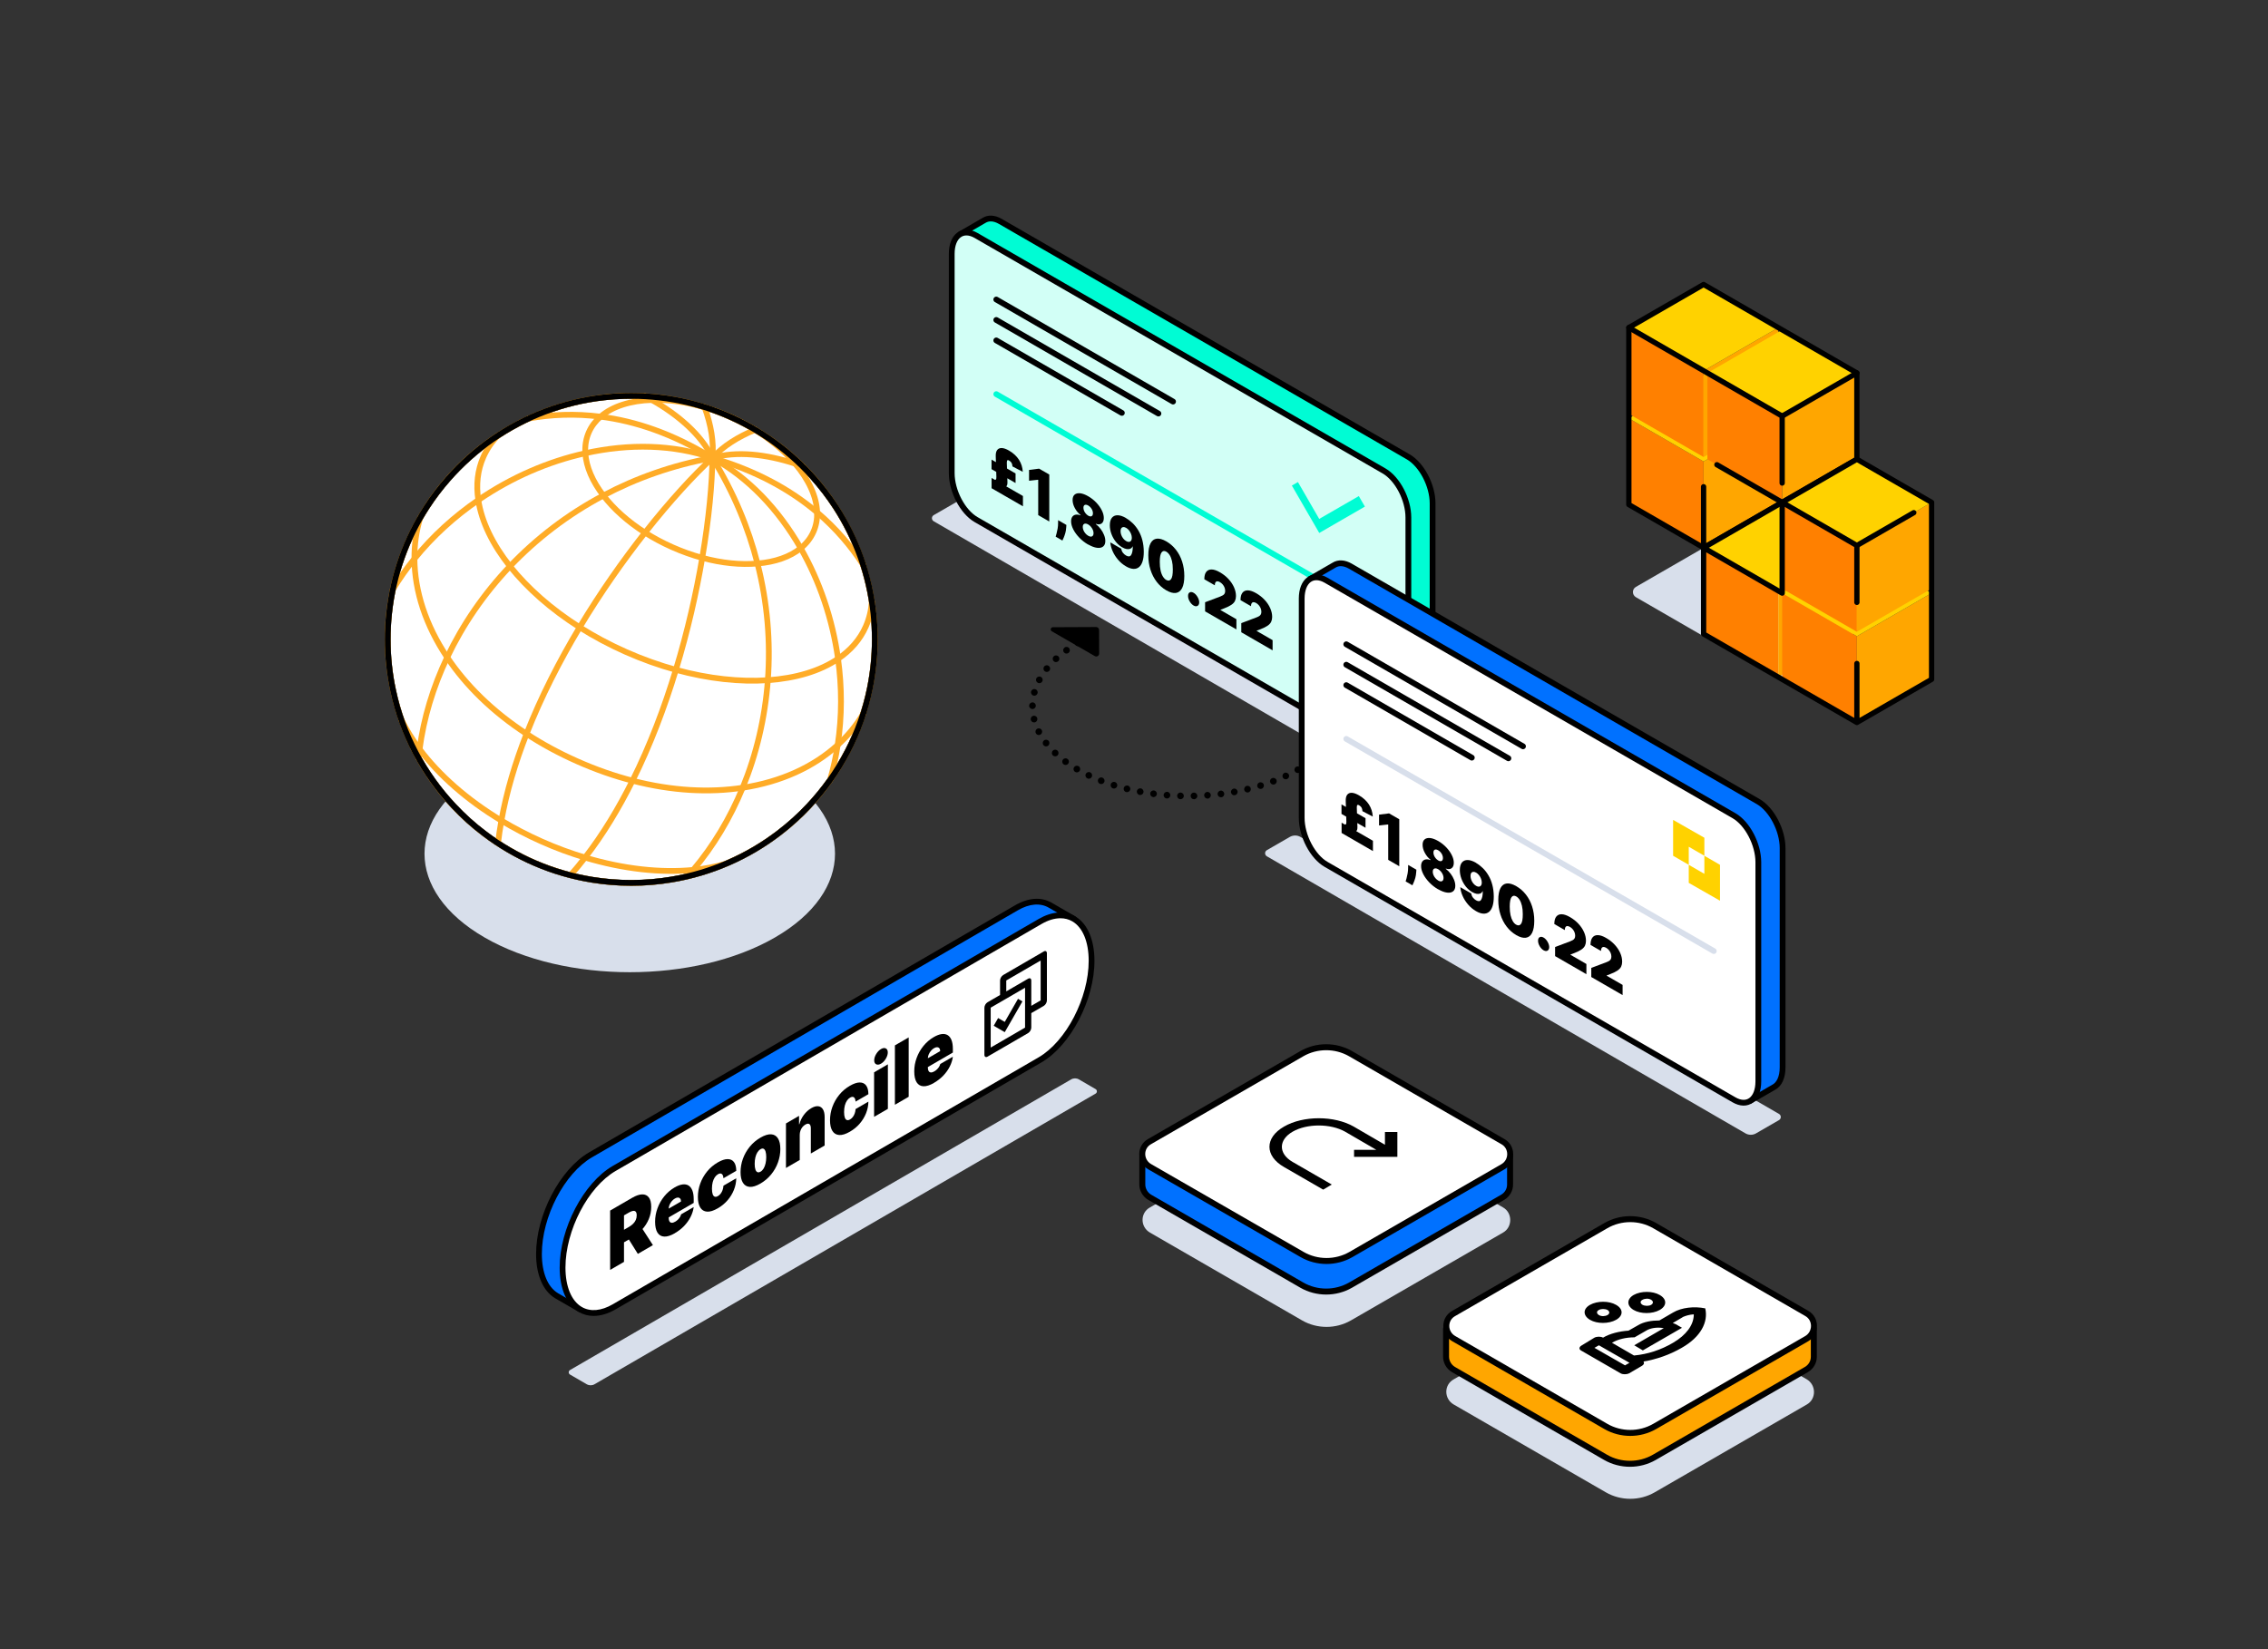 <svg width="550" height="400" viewBox="0 0 550 400" fill="none" xmlns="http://www.w3.org/2000/svg">
<rect x="0" y="0" width="550" height="400" fill="#333333" stroke="none"/>
<g clip-path="url(#clip0_1228_57272)">
<path d="M143.224 280.088L246.47 220.21C249.637 218.369 252.531 218.271 254.74 219.599L260.417 222.88L254.866 225.409C254.929 226.034 254.957 226.695 254.957 227.376C254.957 236.643 249.35 247.406 242.436 251.417L143.335 308.893L140.686 317.583L134.953 314.267C132.345 312.701 130.695 309.153 130.695 304.137C130.695 294.87 136.302 284.107 143.217 280.095L143.224 280.088Z" fill="#0071FF"/>
<path d="M140.686 318.286C140.568 318.286 140.442 318.258 140.337 318.195L134.604 314.879C134.604 314.879 134.548 314.843 134.527 314.829C131.647 313.059 130.004 309.167 130.004 304.144C130.004 294.666 135.779 283.608 142.875 279.491L246.121 219.599C249.365 217.716 252.518 217.484 255.028 218.946C255.049 218.953 255.07 218.967 255.091 218.981L260.767 222.269C260.998 222.402 261.131 222.648 261.117 222.915C261.103 223.175 260.949 223.414 260.705 223.519L255.601 225.845C255.636 226.358 255.657 226.87 255.657 227.376C255.657 236.854 249.882 247.912 242.786 252.029L143.923 309.364L141.358 317.787C141.295 317.991 141.141 318.16 140.945 318.237C140.861 318.272 140.777 318.286 140.686 318.286ZM135.373 313.698L140.274 316.537L142.665 308.689C142.714 308.521 142.833 308.373 142.987 308.289L242.08 250.806C248.792 246.914 254.252 236.397 254.252 227.369C254.252 226.737 254.224 226.112 254.161 225.465C254.133 225.17 254.294 224.882 254.566 224.756L258.88 222.789L254.454 220.224C254.454 220.224 254.399 220.196 254.371 220.182C252.308 218.946 249.624 219.163 246.813 220.8L143.574 280.7C136.862 284.592 131.402 295.109 131.402 304.137C131.402 308.703 132.828 312.174 135.317 313.663C135.338 313.677 135.352 313.691 135.373 313.698Z" fill="black"/>
<path d="M148.951 316.959L252.19 257.081C259.104 253.07 264.711 242.307 264.711 233.04C264.711 223.773 259.104 219.516 252.19 223.527L148.951 283.406C142.037 287.417 136.43 298.18 136.43 307.447C136.43 316.713 142.037 320.971 148.951 316.959Z" fill="white"/>
<path d="M143.965 319.172C142.686 319.172 141.483 318.863 140.4 318.231C137.429 316.503 135.723 312.575 135.723 307.447C135.723 297.969 141.497 286.911 148.593 282.794L251.84 222.916C255.077 221.04 258.237 220.802 260.732 222.256C263.704 223.984 265.41 227.911 265.41 233.04C265.41 242.517 259.635 253.575 252.539 257.692L149.3 317.57C147.461 318.638 145.65 319.172 143.972 319.172H143.965ZM257.167 222.719C255.727 222.719 254.154 223.19 252.539 224.132L149.3 284.01C142.588 287.902 137.128 298.419 137.128 307.447C137.128 312.063 138.575 315.547 141.106 317.015C143.154 318.203 145.818 317.971 148.6 316.348L251.84 256.47C258.551 252.578 264.011 242.061 264.011 233.033C264.011 228.417 262.564 224.932 260.033 223.464C259.173 222.965 258.209 222.719 257.167 222.719Z" fill="black"/>
<path d="M142.286 335.747L138.231 333.394C137.811 333.148 137.811 332.544 138.231 332.298L259.759 261.804C260.339 261.467 261.059 261.467 261.639 261.804L265.687 264.157C266.107 264.403 266.107 265.008 265.687 265.253L144.173 335.747C143.593 336.084 142.873 336.084 142.293 335.747H142.286Z" fill="#D8DFEB"/>
<path d="M147.96 308.023V293.621L153.315 290.516C154.238 289.982 155.042 289.708 155.734 289.694C156.426 289.68 156.965 289.933 157.349 290.438C157.734 290.944 157.923 291.71 157.923 292.736C157.923 293.762 157.727 294.752 157.335 295.687C156.944 296.621 156.392 297.478 155.678 298.251C154.972 299.024 154.14 299.684 153.197 300.232L149.995 302.087V299.052L152.511 297.59C152.91 297.359 153.245 297.106 153.525 296.832C153.805 296.551 154.021 296.242 154.175 295.904C154.329 295.56 154.406 295.188 154.406 294.78C154.406 294.373 154.329 294.078 154.175 293.902C154.021 293.726 153.805 293.663 153.525 293.698C153.245 293.733 152.91 293.874 152.511 294.099L151.323 294.787V306.063L147.953 308.016L147.96 308.023ZM155.231 297.19L158.335 302.002L154.679 304.124L151.651 299.27L155.238 297.19H155.231Z" fill="black"/>
<path d="M163.668 299.107C162.675 299.684 161.823 299.958 161.102 299.929C160.382 299.901 159.837 299.585 159.446 298.981C159.061 298.37 158.865 297.485 158.865 296.325C158.865 295.166 159.061 294.126 159.446 293.066C159.83 292.005 160.382 291.035 161.088 290.164C161.795 289.293 162.627 288.576 163.591 288.014C164.29 287.607 164.934 287.361 165.5 287.284C166.066 287.206 166.556 287.291 166.961 287.536C167.367 287.782 167.674 288.183 167.898 288.738C168.115 289.293 168.226 290.002 168.226 290.86V291.759L159.914 296.585V294.45L165.15 291.415C165.15 291.105 165.08 290.874 164.948 290.712C164.815 290.55 164.64 290.466 164.423 290.459C164.2 290.459 163.955 290.529 163.675 290.691C163.403 290.845 163.158 291.056 162.927 291.323C162.703 291.59 162.522 291.878 162.382 292.187C162.249 292.504 162.172 292.82 162.165 293.136V295.44C162.165 295.784 162.228 296.058 162.354 296.255C162.48 296.452 162.661 296.564 162.892 296.578C163.123 296.599 163.41 296.508 163.738 296.318C163.969 296.185 164.179 296.023 164.374 295.841C164.57 295.658 164.731 295.447 164.871 295.229C165.011 295.005 165.108 294.773 165.171 294.534L168.226 292.763C168.122 293.571 167.87 294.372 167.478 295.145C167.087 295.925 166.57 296.649 165.926 297.33C165.283 298.004 164.528 298.595 163.668 299.093V299.107Z" fill="black"/>
<path d="M174.064 293.073C173.057 293.656 172.191 293.93 171.47 293.881C170.75 293.832 170.198 293.501 169.814 292.883C169.429 292.272 169.24 291.408 169.24 290.305C169.24 289.202 169.429 288.113 169.814 287.059C170.198 285.998 170.75 285.029 171.47 284.144C172.191 283.258 173.05 282.528 174.064 281.938C174.98 281.411 175.77 281.144 176.434 281.137C177.105 281.137 177.623 281.368 177.986 281.853C178.357 282.338 178.539 283.048 178.546 283.982L175.441 285.78C175.399 285.239 175.26 284.888 175.022 284.727C174.784 284.565 174.484 284.593 174.106 284.811C173.812 284.98 173.561 285.225 173.344 285.549C173.127 285.872 172.96 286.258 172.834 286.722C172.715 287.186 172.652 287.712 172.652 288.303C172.652 288.893 172.715 289.349 172.834 289.673C172.953 289.996 173.127 290.185 173.344 290.256C173.561 290.326 173.819 290.27 174.106 290.101C174.351 289.961 174.575 289.764 174.763 289.518C174.952 289.272 175.106 288.991 175.225 288.661C175.344 288.331 175.413 287.972 175.441 287.586L178.546 285.787C178.532 286.743 178.343 287.684 177.979 288.598C177.616 289.511 177.105 290.354 176.434 291.127C175.77 291.9 174.98 292.546 174.057 293.08L174.064 293.073Z" fill="black"/>
<path d="M184.412 287.066C183.405 287.649 182.538 287.923 181.818 287.874C181.098 287.825 180.546 287.494 180.161 286.876C179.777 286.258 179.588 285.401 179.588 284.298C179.588 283.195 179.777 282.106 180.161 281.052C180.546 279.991 181.098 279.022 181.818 278.136C182.538 277.251 183.398 276.521 184.412 275.93C185.426 275.347 186.285 275.073 187.006 275.123C187.726 275.172 188.278 275.502 188.662 276.12C189.047 276.731 189.236 277.596 189.236 278.699C189.236 279.802 189.04 280.89 188.662 281.944C188.285 282.998 187.726 283.975 187.006 284.86C186.285 285.745 185.419 286.476 184.412 287.066ZM184.44 284.185C184.719 284.024 184.964 283.771 185.174 283.427C185.377 283.089 185.537 282.682 185.649 282.204C185.761 281.734 185.817 281.214 185.817 280.652C185.817 280.09 185.761 279.633 185.649 279.289C185.537 278.944 185.377 278.727 185.174 278.628C184.971 278.53 184.726 278.558 184.44 278.727C184.139 278.902 183.887 279.162 183.671 279.499C183.454 279.844 183.293 280.251 183.181 280.722C183.07 281.193 183.014 281.712 183.014 282.282C183.014 282.851 183.07 283.293 183.181 283.637C183.293 283.982 183.461 284.199 183.671 284.298C183.887 284.396 184.139 284.354 184.44 284.178V284.185Z" fill="black"/>
<path d="M193.941 275.27V281.347L190.6 283.286V272.488L193.774 270.647V272.699L193.871 272.642C194.074 271.842 194.431 271.097 194.941 270.408C195.452 269.727 196.046 269.186 196.731 268.785C197.388 268.406 197.961 268.244 198.451 268.315C198.94 268.378 199.318 268.645 199.583 269.095C199.849 269.544 199.982 270.169 199.982 270.949V277.841L196.633 279.78V273.703C196.633 273.169 196.521 272.818 196.283 272.649C196.046 272.481 195.717 272.523 195.298 272.762C195.025 272.923 194.78 273.127 194.578 273.387C194.375 273.647 194.214 273.928 194.109 274.251C193.997 274.567 193.941 274.912 193.941 275.27Z" fill="black"/>
<path d="M206.107 274.485C205.1 275.068 204.233 275.342 203.513 275.293C202.793 275.244 202.241 274.914 201.856 274.295C201.472 273.684 201.283 272.82 201.283 271.717C201.283 270.614 201.472 269.525 201.856 268.471C202.241 267.41 202.793 266.441 203.513 265.556C204.233 264.671 205.093 263.94 206.107 263.35C207.023 262.823 207.813 262.556 208.477 262.549C209.148 262.549 209.666 262.781 210.029 263.265C210.4 263.75 210.582 264.46 210.589 265.394L207.484 267.193C207.442 266.652 207.303 266.3 207.065 266.139C206.827 265.977 206.527 266.005 206.149 266.223C205.855 266.392 205.604 266.638 205.387 266.961C205.17 267.284 205.003 267.67 204.877 268.134C204.758 268.598 204.695 269.125 204.695 269.715C204.695 270.305 204.758 270.762 204.877 271.085C204.996 271.408 205.17 271.598 205.387 271.668C205.604 271.738 205.862 271.682 206.149 271.513C206.394 271.373 206.617 271.176 206.806 270.93C206.995 270.684 207.149 270.403 207.268 270.073C207.387 269.743 207.456 269.385 207.484 268.998L210.589 267.2C210.575 268.155 210.386 269.097 210.022 270.01C209.659 270.923 209.148 271.766 208.477 272.539C207.813 273.312 207.023 273.958 206.1 274.492L206.107 274.485Z" fill="black"/>
<path d="M211.973 270.886V260.088L215.314 258.149V268.947L211.973 270.886ZM213.651 257.987C213.196 258.254 212.805 258.303 212.483 258.142C212.161 257.987 212.001 257.657 212.001 257.172C212.001 256.687 212.161 256.175 212.483 255.641C212.805 255.107 213.196 254.706 213.644 254.446C214.098 254.179 214.489 254.13 214.811 254.292C215.133 254.453 215.293 254.776 215.293 255.261C215.293 255.746 215.133 256.259 214.811 256.793C214.489 257.327 214.105 257.727 213.651 257.987Z" fill="black"/>
<path d="M220.361 251.615V266.017L217.02 267.957V253.554L220.361 251.615Z" fill="black"/>
<path d="M226.514 262.646C225.521 263.222 224.668 263.496 223.948 263.468C223.228 263.44 222.683 263.123 222.291 262.512C221.907 261.901 221.711 261.016 221.711 259.857C221.711 258.697 221.907 257.658 222.291 256.597C222.676 255.536 223.228 254.566 223.934 253.695C224.64 252.824 225.472 252.108 226.437 251.545C227.143 251.138 227.779 250.892 228.346 250.815C228.912 250.738 229.401 250.822 229.807 251.068C230.212 251.314 230.52 251.714 230.744 252.269C230.96 252.824 231.072 253.534 231.072 254.391V255.29L222.76 260.117V257.981L227.996 254.946C227.996 254.637 227.926 254.405 227.793 254.243C227.66 254.082 227.486 253.997 227.269 253.99C227.052 253.99 226.801 254.061 226.521 254.222C226.248 254.377 226.004 254.588 225.773 254.854C225.549 255.121 225.367 255.409 225.228 255.719C225.095 256.035 225.018 256.351 225.011 256.667V258.971C225.011 259.316 225.074 259.59 225.2 259.793C225.325 259.99 225.507 260.103 225.738 260.117C225.969 260.138 226.255 260.046 226.584 259.857C226.815 259.723 227.024 259.562 227.22 259.379C227.416 259.196 227.577 258.985 227.716 258.768C227.856 258.543 227.954 258.311 228.017 258.072L231.072 256.302C230.967 257.117 230.716 257.911 230.324 258.683C229.933 259.463 229.415 260.187 228.772 260.868C228.129 261.543 227.374 262.133 226.514 262.632V262.646Z" fill="black"/>
<path d="M242.519 241.331V237.811C242.519 237.327 242.861 236.737 243.274 236.491L253.125 230.772C253.544 230.526 253.88 230.723 253.88 231.214V242.652C253.88 243.137 253.537 243.727 253.125 243.973L250.09 245.729V249.242C250.09 249.734 249.748 250.324 249.328 250.57L239.485 256.281C239.065 256.527 238.723 256.331 238.723 255.839V244.415C238.723 243.924 239.065 243.333 239.492 243.088L242.519 241.331ZM244.029 240.453L249.328 237.376C249.748 237.13 250.09 237.327 250.09 237.818V243.966L252.363 242.645V232.971L244.022 237.811V240.453H244.029ZM248.58 239.575L240.247 244.408V254.082L248.58 249.242V239.568V239.575ZM243.658 250.345L240.981 248.792L242.05 246.923L243.658 247.858L246.874 242.259L247.944 242.884L243.658 250.345Z" fill="black"/>
</g>
<path d="M438.162 340.656L401.254 361.967C397.625 364.052 393.069 364.052 389.44 361.967L352.532 340.656C350.138 339.266 350.138 335.869 352.532 334.556L389.44 313.245C393.069 311.16 397.625 311.16 401.254 313.245L438.162 334.556C440.478 335.946 440.478 339.344 438.162 340.656Z" fill="#D8DFEB"/>
<path d="M423.413 322.279L401.176 309.462C397.547 307.377 392.991 307.377 389.362 309.462L367.124 322.279H350.678V329.074C350.678 330.232 351.295 331.468 352.454 332.163L389.362 353.474C392.991 355.559 397.547 355.559 401.176 353.474L438.084 332.163C439.242 331.468 439.86 330.31 439.86 329.074V322.279H423.413Z" fill="#FFA600" stroke="black" stroke-width="1.45" stroke-miterlimit="10" stroke-linejoin="round"/>
<path d="M438.162 324.674L401.254 345.985C397.625 348.07 393.069 348.07 389.44 345.985L352.532 324.674C350.138 323.284 350.138 319.887 352.532 318.574L389.44 297.263C393.069 295.178 397.625 295.178 401.254 297.263L438.162 318.574C440.478 319.887 440.478 323.284 438.162 324.674Z" fill="white" stroke="black" stroke-width="1.45" stroke-miterlimit="10" stroke-linejoin="round"/>
<path d="M364.5 298.959L327.591 320.27C323.962 322.354 319.407 322.354 315.778 320.27L278.869 298.959C276.476 297.569 276.476 294.171 278.869 292.859L315.778 271.548C319.407 269.463 323.962 269.463 327.591 271.548L364.5 292.859C366.816 294.171 366.816 297.646 364.5 298.959Z" fill="#D8DFEB"/>
<path d="M349.751 280.506L327.514 267.689C323.885 265.604 319.329 265.604 315.7 267.689L293.462 280.506H277.016V287.301C277.016 288.459 277.633 289.695 278.792 290.389L315.7 311.701C319.329 313.785 323.885 313.785 327.514 311.701L364.422 290.389C365.58 289.695 366.198 288.536 366.198 287.301V280.506H349.751Z" fill="#0071FF" stroke="black" stroke-width="1.45" stroke-miterlimit="10" stroke-linejoin="round"/>
<path d="M364.503 282.975L327.594 304.286C323.965 306.37 319.41 306.37 315.781 304.286L278.795 282.975C276.402 281.585 276.402 278.187 278.795 276.875L315.704 255.564C319.333 253.479 323.888 253.479 327.517 255.564L364.426 276.875C366.819 278.187 366.819 281.585 364.503 282.975Z" fill="white" stroke="black" stroke-width="1.45" stroke-miterlimit="10" stroke-linejoin="round"/>
<path d="M386.66 324.443C387.278 324.134 388.205 324.134 388.745 324.443C390.444 323.439 392.683 322.899 394.922 322.744L397.239 321.432C398.629 320.582 400.559 320.274 402.412 320.274L405.732 318.343C407.817 317.108 410.906 316.799 413.531 317.339C414.303 320.66 412.45 324.289 407.817 326.914C404.883 328.613 401.717 329.694 398.551 330.234C398.783 330.543 398.706 330.929 398.242 331.238L395.077 333.091C394.459 333.4 393.532 333.4 392.992 333.091L383.495 327.609C382.877 327.3 382.877 326.76 383.495 326.374L386.66 324.443ZM390.907 325.679L396.235 328.767H396.312C399.555 328.458 402.721 327.454 405.732 325.679C408.898 323.825 410.674 321.432 410.751 318.961V318.807H410.519C409.67 318.884 408.821 319.115 408.126 319.424L407.894 319.579L405.655 320.891C406.041 321.046 406.504 321.2 406.813 321.432L407.894 322.05L398.397 327.532L396.312 326.296L403.493 322.127H403.338C402.103 321.895 400.636 322.05 399.632 322.513L399.478 322.59L396.389 324.366C394.304 324.366 392.374 324.829 390.907 325.679ZM387.741 326.296L386.66 326.914L394.073 331.161L395.154 330.543L387.741 326.296ZM396.158 314.096C397.934 313.093 400.79 313.093 402.489 314.096C404.265 315.1 404.265 316.722 402.489 317.726C400.713 318.729 397.856 318.729 396.158 317.726C394.459 316.722 394.459 315.1 396.158 314.096ZM398.32 315.255C397.702 315.564 397.702 316.104 398.32 316.49C398.937 316.799 399.864 316.799 400.404 316.49C400.945 316.181 401.022 315.641 400.404 315.255C399.787 314.869 398.86 314.946 398.32 315.255ZM385.579 316.49C387.355 315.486 390.212 315.486 391.911 316.49C393.687 317.494 393.687 319.115 391.911 320.119C390.135 321.123 387.278 321.123 385.579 320.119C383.881 319.115 383.803 317.494 385.579 316.49ZM387.741 317.726C387.124 318.034 387.124 318.575 387.741 318.961C388.359 319.347 389.286 319.27 389.826 318.961C390.367 318.652 390.444 318.112 389.826 317.726C389.208 317.417 388.282 317.417 387.741 317.726Z" fill="black"/>
<path d="M333.772 278.89H328.367V280.589H338.868V274.566H335.857V277.655L328.29 273.253C323.58 270.551 316.013 270.551 311.38 273.253C306.67 275.956 306.67 280.357 311.38 283.06L320.878 288.542L322.962 287.306L313.465 281.824C309.99 279.817 309.99 276.496 313.465 274.489C316.94 272.481 322.653 272.481 326.205 274.489L333.772 278.89Z" fill="black"/>
<path d="M117.523 186.747C98.086 197.973 98.086 216.165 117.523 227.39C136.96 238.615 168.48 238.615 187.917 227.39C207.354 216.165 207.354 197.973 187.917 186.747C168.48 175.522 136.96 175.522 117.523 186.747Z" fill="#D8DFEB"/>
<path d="M212.147 155.076C212.147 159.06 211.752 162.954 211.001 166.726C208.8 177.738 203.532 187.643 196.117 195.513C193.909 197.874 191.495 200.052 188.915 202.025C181.431 207.755 172.529 211.725 162.822 213.334C159.657 213.865 156.401 214.138 153.084 214.138C149.767 214.138 146.709 213.88 143.627 213.387C133.973 211.838 125.093 207.945 117.61 202.298C114.885 200.257 112.35 197.98 110.028 195.498C102.803 187.81 97.619 178.186 95.335 167.492C94.469 163.492 94.022 159.333 94.022 155.076C94.022 152.966 94.128 150.886 94.348 148.837C95.342 139.373 98.568 130.584 103.486 122.994C105.042 120.588 106.772 118.311 108.654 116.171C114.977 108.946 123.044 103.276 132.197 99.823C136.721 98.108 141.517 96.931 146.489 96.385C148.105 96.203 149.729 96.089 151.376 96.043C151.938 96.028 152.507 96.02 153.084 96.02C155.399 96.02 157.683 96.157 159.922 96.415C164.833 96.977 169.554 98.146 174.016 99.838C182.949 103.231 190.85 108.726 197.104 115.716C199.138 117.985 201.005 120.421 202.675 122.994C207.601 130.591 210.826 139.38 211.82 148.844C212.04 150.894 212.147 152.973 212.147 155.083V155.076Z" fill="white" stroke="black" stroke-width="1.4" stroke-miterlimit="10"/>
<path d="M207.061 179.043C205.444 182.686 203.501 186.087 201.285 189.221C194.804 198.389 185.969 205.311 176.004 209.501C173.029 210.76 169.94 211.77 166.775 212.536C157.607 214.737 147.862 214.753 138.337 212.278C135.232 211.474 132.143 210.404 129.108 209.06C126.17 207.755 123.385 206.237 120.774 204.537C112.577 199.201 106.043 192.044 101.489 183.848C99.827 180.872 98.438 177.761 97.322 174.558C93.838 164.6 93.004 153.702 95.25 143C96.085 138.993 97.36 135.008 99.091 131.115C99.948 129.187 100.889 127.335 101.921 125.544C106.673 117.302 113.185 110.57 120.759 105.629C123.157 104.065 125.662 102.684 128.25 101.485C136.963 97.447 146.632 95.534 156.4 96.096C161.227 96.362 166.092 97.235 170.858 98.752C172.407 99.238 173.94 99.8 175.465 100.422C175.981 100.635 176.505 100.855 177.036 101.09C179.146 102.031 181.18 103.079 183.131 104.225C187.388 106.729 191.229 109.72 194.621 113.074C201.414 119.799 206.401 128.026 209.285 136.951C210.226 139.85 210.939 142.833 211.425 145.861C212.844 154.802 212.222 164.145 209.292 173.199C208.662 175.165 207.918 177.108 207.061 179.036V179.043Z" stroke="#FFAC27" stroke-width="1.4" stroke-miterlimit="10" stroke-linecap="round"/>
<path d="M198.151 124.262C198.204 125.916 197.923 127.502 197.263 128.99C196.58 130.538 195.525 131.866 194.181 132.959C191.608 135.062 187.965 136.322 183.7 136.678C179.655 137.035 175.063 136.595 170.304 135.305C167.898 134.659 165.462 133.794 163.018 132.709C160.658 131.662 158.457 130.478 156.43 129.187C152.248 126.523 148.81 123.427 146.329 120.194C143.695 116.793 142.154 113.234 141.949 109.917C141.828 108.126 142.109 106.403 142.815 104.802C143.46 103.352 144.416 102.1 145.645 101.045C148.545 98.533 152.947 97.159 158.115 97.007C162.047 96.886 166.411 97.47 170.896 98.814C172.938 99.413 174.995 100.165 177.051 101.083C179.108 102.001 181.195 103.094 183.07 104.248C187.001 106.661 190.303 109.477 192.808 112.437C196.117 116.315 198.029 120.444 198.158 124.246L198.151 124.262Z" stroke="#FFAC27" stroke-width="1.4" stroke-miterlimit="10" stroke-linecap="round"/>
<path d="M209.293 173.205C207.654 175.968 205.582 178.488 203.146 180.696C197.309 186.024 189.378 189.652 180.104 191.064C172.036 192.293 162.966 191.838 153.388 189.356C149.001 188.225 144.508 186.662 139.962 184.643C135.507 182.662 131.416 180.438 127.697 177.995C119.424 172.598 112.981 166.215 108.45 159.445C103.243 151.674 100.556 143.401 100.503 135.53C100.473 132.1 100.944 128.745 101.93 125.542" stroke="#FFAC27" stroke-width="1.4" stroke-miterlimit="10" stroke-linecap="round"/>
<path d="M211.425 145.869C211.289 147.986 210.81 150.036 209.96 151.963C208.556 155.136 206.242 157.754 203.236 159.788C198.842 162.771 192.967 164.517 186.205 164.98C179.45 165.443 171.815 164.631 163.906 162.46C159.899 161.359 155.808 159.91 151.74 158.103C147.756 156.335 144.014 154.324 140.568 152.146C133.647 147.759 127.901 142.666 123.674 137.361C119.461 132.056 116.782 126.531 115.993 121.286C115.424 117.598 115.796 114.046 117.238 110.797C118.095 108.869 119.279 107.139 120.759 105.629" stroke="#FFAC27" stroke-width="1.4" stroke-miterlimit="10" stroke-linecap="round"/>
<path d="M176.005 209.501C173.561 210.222 170.919 210.723 168.111 210.996C160.286 211.762 151.224 210.798 141.874 207.998C138.375 206.958 134.838 205.653 131.324 204.089C127.894 202.564 124.638 200.864 121.594 199.034C113.261 194.025 106.468 188.007 101.755 181.723C99.972 179.355 98.492 176.956 97.338 174.55" stroke="#FFAC27" stroke-width="1.4" stroke-miterlimit="10" stroke-linecap="round"/>
<path d="M172.763 111.072C172.71 117.151 171.943 125.636 170.296 135.313C168.869 143.722 166.775 153.035 163.906 162.461C161.151 171.554 157.675 180.752 153.386 189.359C150.055 196.045 146.237 202.375 141.873 208.007C140.735 209.479 139.558 210.906 138.344 212.287" stroke="#FFAC27" stroke-width="1.4" stroke-miterlimit="10" stroke-linecap="round"/>
<path d="M166.783 212.528C167.239 212.028 167.679 211.519 168.111 210.995C172.999 205.212 177.052 198.465 180.103 191.057C183.412 183.005 185.522 174.178 186.205 164.979C186.888 155.781 186.129 146.218 183.693 136.678C181.492 128.01 177.902 119.373 172.764 111.062" stroke="#FFAC27" stroke-width="1.4" stroke-miterlimit="10" stroke-linecap="round"/>
<path d="M201.286 189.221C202.09 186.412 202.72 183.559 203.145 180.69C204.208 173.723 204.177 166.657 203.229 159.78C201.9 150.18 198.751 140.958 194.174 132.959C188.793 123.555 181.446 115.814 172.764 111.062" stroke="#FFAC27" stroke-width="1.4" stroke-miterlimit="10" stroke-linecap="round"/>
<path d="M172.764 111.072C183.435 114.191 191.723 118.828 198.151 124.262C202.758 128.179 206.409 132.49 209.293 136.96" stroke="#FFAC27" stroke-width="1.4" stroke-miterlimit="10" stroke-linecap="round"/>
<path d="M194.629 113.082C194.022 112.862 193.415 112.657 192.8 112.452C185.894 110.19 178.615 109.317 172.764 111.071" stroke="#FFAC27" stroke-width="1.4" stroke-miterlimit="10" stroke-linecap="round"/>
<path d="M183.139 104.23C183.139 104.23 183.093 104.253 183.063 104.261C178.972 105.953 175.359 108.207 172.764 111.069" stroke="#FFAC27" stroke-width="1.4" stroke-miterlimit="10" stroke-linecap="round"/>
<path d="M172.762 111.072C168.285 115.193 162.494 121.469 156.414 129.196C151.14 135.897 145.637 143.7 140.567 152.147C135.687 160.298 131.202 169.041 127.688 177.997C124.963 184.949 122.838 192.038 121.586 199.043C121.259 200.88 120.978 202.717 120.773 204.538" stroke="#FFAC27" stroke-width="1.4" stroke-miterlimit="10" stroke-linecap="round"/>
<path d="M101.498 183.847C101.566 183.134 101.65 182.436 101.749 181.73C102.735 174.224 105.004 166.672 108.443 159.439C112.184 151.561 117.307 144.055 123.667 137.353C130.02 130.674 137.617 124.8 146.307 120.193C154.238 115.981 163.088 112.831 172.75 111.062" stroke="#FFAC27" stroke-width="1.4" stroke-miterlimit="10" stroke-linecap="round"/>
<path d="M95.258 143C96.837 140.374 98.59 137.884 100.495 135.531C104.95 130.014 110.225 125.24 115.985 121.293C123.985 115.806 132.918 111.935 141.927 109.932C152.59 107.556 163.345 107.791 172.756 111.07" stroke="#FFAC27" stroke-width="1.4" stroke-miterlimit="10" stroke-linecap="round"/>
<path d="M172.765 111.072C163.172 105.175 154.064 102.131 145.632 101.061C139.454 100.272 133.641 100.53 128.252 101.494" stroke="#FFAC27" stroke-width="1.4" stroke-miterlimit="10" stroke-linecap="round"/>
<path d="M156.4 96.104C156.977 96.4 157.539 96.711 158.101 97.022C164.483 100.643 170.107 105.492 172.764 111.071" stroke="#FFAC27" stroke-width="1.4" stroke-miterlimit="10" stroke-linecap="round"/>
<path d="M170.865 98.753C170.865 98.753 170.88 98.806 170.888 98.829C172.398 103.01 173.157 107.223 172.763 111.071" stroke="#FFAC27" stroke-width="1.4" stroke-miterlimit="10" stroke-linecap="round"/>
<path d="M212.147 155.076C212.147 159.06 211.752 162.954 211.001 166.726C208.8 177.738 203.532 187.643 196.117 195.513C193.909 197.874 191.495 200.052 188.915 202.025C181.431 207.755 172.529 211.725 162.822 213.334C159.657 213.865 156.401 214.138 153.084 214.138C149.767 214.138 146.709 213.88 143.627 213.387C133.973 211.838 125.093 207.945 117.61 202.298C114.885 200.257 112.35 197.98 110.028 195.498C102.803 187.81 97.619 178.186 95.335 167.492C94.469 163.492 94.022 159.333 94.022 155.076C94.022 152.966 94.128 150.886 94.348 148.837C95.342 139.373 98.568 130.584 103.486 122.994C105.042 120.588 106.772 118.311 108.654 116.171C114.977 108.946 123.044 103.276 132.197 99.823C136.721 98.108 141.517 96.931 146.489 96.385C148.105 96.203 149.729 96.089 151.376 96.043C151.938 96.028 152.507 96.02 153.084 96.02C155.399 96.02 157.683 96.157 159.922 96.415C164.833 96.977 169.554 98.146 174.016 99.838C182.949 103.231 190.85 108.726 197.104 115.716C199.138 117.985 201.005 120.421 202.675 122.994C207.601 130.591 210.826 139.38 211.82 148.844C212.04 150.894 212.147 152.973 212.147 155.083V155.076Z" stroke="black" stroke-width="1.4" stroke-miterlimit="10"/>
<path d="M412.669 133.133L449.842 154.6L431.724 165.06L396.712 144.845C395.75 144.287 395.75 142.901 396.712 142.35L412.669 133.14V133.133Z" fill="#D8DFEB"/>
<path d="M413.125 132.856L395 122.389V101.468L413.125 111.929V132.856Z" fill="#FF8000"/>
<path d="M413.127 132.856L431.245 122.389V101.468L413.127 111.929V132.856Z" fill="#FFA600"/>
<path d="M413.125 111.928L395 101.468L413.125 91.007L431.243 101.468L413.125 111.928Z" fill="#FFD200"/>
<path d="M413.125 110.849L395 100.389V79.461L413.125 89.928V110.849Z" fill="#FF8000"/>
<path d="M413.127 110.849L431.245 100.389V79.461L413.127 89.928V110.849Z" fill="#FFA600"/>
<path d="M413.125 89.928L395 79.461L413.125 69L431.243 79.461L413.125 89.928Z" fill="#FFD200"/>
<path d="M432.182 121.849L414.057 111.388V90.467L432.182 100.927V121.849Z" fill="#FF8000"/>
<path d="M432.184 121.849L450.302 111.388V90.467L432.184 100.927V121.849Z" fill="#FFA600"/>
<path d="M432.182 100.927L414.057 90.466L432.182 80.006L450.3 90.466L432.182 100.927Z" fill="#FFD200"/>
<path d="M416.353 112.716L432.182 121.849L450.3 111.388V90.467L413.127 69.001L395.002 79.461V122.388L413.127 132.855V118.052" stroke="black" stroke-width="1.283" stroke-linecap="round" stroke-linejoin="round"/>
<path d="M395.002 79.462L432.182 100.928V117.161" stroke="black" stroke-width="1.283" stroke-linecap="round" stroke-linejoin="round"/>
<path d="M432.182 100.928L450.3 90.468" stroke="black" stroke-width="1.283" stroke-linecap="round" stroke-linejoin="round"/>
<path d="M413.127 132.855L432.182 121.849" stroke="black" stroke-width="1.283" stroke-linecap="round" stroke-linejoin="round"/>
<path d="M431.247 164.238L413.129 153.777V132.856L431.247 143.316V164.238Z" fill="#FF8000"/>
<path d="M431.248 164.238L449.367 153.777V132.856L431.248 143.316V164.238Z" fill="#FFA600"/>
<path d="M431.247 143.316L413.129 132.855L431.247 122.388L449.366 132.855L431.247 143.316Z" fill="#FFD200"/>
<path d="M450.304 175.237L432.186 164.777V143.855L450.304 154.316V175.237Z" fill="#FF8000"/>
<path d="M450.305 175.237L468.423 164.777V143.855L450.305 154.316V175.237Z" fill="#FFA600"/>
<path d="M450.304 154.316L432.186 143.855L450.304 133.395L468.423 143.855L450.304 154.316Z" fill="#FFD200"/>
<path d="M450.304 153.238L432.186 142.771V121.85L450.304 132.311V153.238Z" fill="#FF8000"/>
<path d="M450.305 153.238L468.423 142.771V121.85L450.305 132.311V153.238Z" fill="#FFA600"/>
<path d="M450.304 132.31L432.186 121.85L450.304 111.389L468.423 121.85L450.304 132.31Z" fill="#FFD200"/>
<path d="M450.302 175.237L413.129 153.777V132.855L432.184 143.855V121.85L450.302 111.389L468.421 121.85V164.776L450.302 175.237ZM450.302 175.237V160.928" stroke="black" stroke-width="1.283" stroke-linecap="round" stroke-linejoin="round"/>
<path d="M450.303 146.099V132.31" stroke="black" stroke-width="1.283" stroke-linecap="round" stroke-linejoin="round"/>
<path d="M413.129 132.856L432.184 121.85L450.302 132.311L464.104 124.345" stroke="black" stroke-width="1.283" stroke-linecap="round" stroke-linejoin="round"/>
<path d="M425.862 274.883L431.421 271.673C431.996 271.341 431.996 270.515 431.421 270.182L315.369 202.995C314.566 202.533 313.586 202.533 312.784 202.995L307.224 206.204C306.649 206.536 306.649 207.363 307.224 207.695L423.277 274.891C424.079 275.353 425.06 275.353 425.862 274.891V274.883Z" fill="#D8DFEB"/>
<path d="M345.069 193.628L350.628 190.419C351.204 190.087 351.204 189.26 350.628 188.928L234.576 121.732C233.773 121.27 232.793 121.27 231.991 121.732L226.432 124.941C225.856 125.273 225.856 126.1 226.432 126.432L342.484 193.628C343.286 194.09 344.267 194.09 345.069 193.628Z" fill="#D8DFEB"/>
<path d="M232.979 56.732L238.644 53.45C239.689 52.802 241.075 52.826 242.59 53.702L341.503 110.808C344.761 112.688 347.411 117.745 347.411 122.088V175.256C347.411 177.671 346.592 179.365 345.304 180.062L339.534 183.393L242.598 122.623C239.34 120.743 236.691 115.686 236.691 111.343L235.143 60.274L232.963 56.724L232.979 56.732Z" fill="#00FCD4" stroke="black" stroke-width="1.4" stroke-linecap="round" stroke-linejoin="round"/>
<path d="M236.706 126.027L335.628 183.134C338.885 185.014 341.535 183.02 341.535 178.669V125.501C341.535 121.149 338.894 116.1 335.628 114.22L236.706 57.114C233.449 55.234 230.799 57.227 230.799 61.579V114.747C230.799 119.099 233.441 124.147 236.706 126.027Z" fill="#D2FFF6" stroke="black" stroke-width="1.4" stroke-linecap="round" stroke-linejoin="round"/>
<path d="M241.602 72.648L284.47 97.397" stroke="black" stroke-width="1.4" stroke-linecap="round" stroke-linejoin="round"/>
<path d="M241.602 77.607L280.921 100.305" stroke="black" stroke-width="1.4" stroke-linecap="round" stroke-linejoin="round"/>
<path d="M241.602 82.567L272.055 100.144" stroke="black" stroke-width="1.4" stroke-linecap="round" stroke-linejoin="round"/>
<path d="M246.278 117.154L240.451 113.791V111.473L246.278 114.836V117.154ZM248.069 122.802L240.467 118.418V115.922L248.069 120.306V122.802ZM244.155 112.211L244.309 116.976C244.325 117.519 244.203 117.867 243.944 118.021C243.685 118.175 243.255 118.208 242.647 118.11L241.262 116.376C241.367 116.376 241.448 116.36 241.497 116.311C241.553 116.263 241.586 116.19 241.602 116.084C241.618 115.979 241.626 115.833 241.626 115.655L241.472 110.663C241.448 109.982 241.569 109.472 241.829 109.14C242.088 108.807 242.461 108.653 242.947 108.67C243.433 108.694 244.009 108.897 244.673 109.277C245.208 109.585 245.678 109.926 246.075 110.298C246.48 110.671 246.821 111.076 247.104 111.514C247.38 111.952 247.599 112.414 247.753 112.9C247.907 113.386 247.996 113.896 248.028 114.439L245.524 113.127C245.508 112.851 245.459 112.624 245.386 112.446C245.313 112.268 245.216 112.114 245.095 112C244.973 111.887 244.843 111.781 244.689 111.692C244.56 111.619 244.454 111.587 244.373 111.603C244.292 111.619 244.236 111.676 244.203 111.781C244.171 111.887 244.155 112.025 244.155 112.203V112.211Z" fill="black"/>
<path d="M254.453 115.088V126.49L251.771 124.942V116.393L251.714 116.36L249.551 116.603V113.978L251.982 113.67L254.453 115.096V115.088Z" fill="black"/>
<path d="M258.603 127.325L258.563 127.924C258.53 128.443 258.457 128.905 258.336 129.326C258.214 129.748 258.085 130.104 257.955 130.412C257.825 130.72 257.72 130.947 257.639 131.109L256.002 130.161C256.051 129.983 256.124 129.723 256.221 129.391C256.318 129.051 256.399 128.662 256.48 128.216C256.561 127.77 256.594 127.292 256.594 126.79V126.166L258.603 127.325Z" fill="black"/>
<path d="M263.887 132.09C263.093 131.628 262.38 131.077 261.756 130.428C261.132 129.78 260.637 129.107 260.281 128.41C259.924 127.714 259.746 127.057 259.746 126.441C259.746 125.971 259.851 125.598 260.054 125.323C260.257 125.056 260.532 124.885 260.881 124.829C261.229 124.772 261.618 124.829 262.039 124.999V124.91C261.48 124.472 261.018 123.921 260.654 123.24C260.289 122.568 260.111 121.911 260.111 121.279C260.111 120.68 260.273 120.242 260.605 119.966C260.929 119.691 261.383 119.586 261.95 119.642C262.518 119.707 263.166 119.942 263.895 120.364C264.624 120.785 265.273 121.295 265.84 121.887C266.407 122.487 266.861 123.111 267.185 123.767C267.518 124.423 267.68 125.047 267.68 125.639C267.68 126.279 267.493 126.725 267.129 126.976C266.764 127.227 266.302 127.252 265.751 127.041V127.13C266.172 127.446 266.561 127.835 266.91 128.297C267.258 128.759 267.534 129.237 267.736 129.748C267.939 130.258 268.044 130.744 268.044 131.214C268.044 131.83 267.866 132.276 267.509 132.56C267.153 132.843 266.659 132.948 266.035 132.867C265.411 132.786 264.697 132.527 263.903 132.065L263.887 132.09ZM263.887 129.95C264.138 130.096 264.365 130.169 264.56 130.161C264.754 130.161 264.908 130.08 265.022 129.934C265.135 129.788 265.192 129.585 265.192 129.326C265.192 129.067 265.135 128.799 265.022 128.524C264.908 128.256 264.754 128.005 264.56 127.77C264.365 127.543 264.138 127.349 263.887 127.203C263.636 127.057 263.409 126.984 263.214 126.992C263.012 126.992 262.858 127.065 262.744 127.203C262.631 127.341 262.574 127.543 262.574 127.803C262.574 128.062 262.631 128.338 262.744 128.613C262.858 128.889 263.012 129.14 263.214 129.375C263.409 129.61 263.636 129.796 263.887 129.942V129.95ZM263.887 125.072C264.114 125.201 264.308 125.266 264.487 125.258C264.657 125.258 264.795 125.177 264.9 125.047C264.997 124.918 265.046 124.731 265.046 124.496C265.046 124.261 264.997 124.018 264.9 123.775C264.803 123.532 264.665 123.313 264.487 123.103C264.308 122.892 264.114 122.73 263.887 122.6C263.668 122.47 263.466 122.414 263.295 122.414C263.125 122.414 262.979 122.487 262.882 122.608C262.785 122.73 262.736 122.916 262.736 123.151C262.736 123.386 262.785 123.629 262.882 123.872C262.979 124.116 263.117 124.342 263.295 124.553C263.474 124.764 263.668 124.934 263.887 125.064V125.072Z" fill="black"/>
<path d="M273.085 125.687C273.661 126.019 274.203 126.441 274.722 126.943C275.241 127.454 275.695 128.045 276.092 128.718C276.489 129.399 276.805 130.16 277.024 131.011C277.25 131.862 277.364 132.802 277.372 133.831C277.372 134.771 277.275 135.549 277.072 136.173C276.87 136.797 276.578 137.267 276.197 137.567C275.816 137.867 275.362 138.013 274.836 137.98C274.309 137.948 273.717 137.754 273.069 137.373C272.34 136.951 271.699 136.416 271.148 135.776C270.597 135.136 270.152 134.447 269.827 133.71C269.503 132.972 269.309 132.259 269.252 131.554L271.894 133.078C271.959 133.459 272.097 133.791 272.315 134.075C272.534 134.358 272.785 134.577 273.069 134.739C273.636 135.063 274.049 135.023 274.309 134.609C274.568 134.196 274.706 133.515 274.706 132.567L274.649 132.535C274.528 132.81 274.333 132.997 274.082 133.102C273.831 133.199 273.531 133.224 273.199 133.167C272.858 133.102 272.502 132.964 272.129 132.746C271.537 132.405 271.011 131.943 270.565 131.376C270.119 130.809 269.771 130.185 269.52 129.496C269.268 128.807 269.139 128.118 269.139 127.43C269.139 126.619 269.301 126.003 269.633 125.59C269.965 125.177 270.435 124.966 271.027 124.974C271.618 124.974 272.307 125.209 273.093 125.663L273.085 125.687ZM273.109 128.037C272.842 127.883 272.607 127.818 272.396 127.835C272.186 127.859 272.024 127.956 271.91 128.126C271.789 128.297 271.732 128.54 271.74 128.848C271.74 129.156 271.805 129.464 271.918 129.771C272.032 130.079 272.194 130.363 272.396 130.622C272.599 130.882 272.834 131.084 273.101 131.238C273.296 131.352 273.482 131.417 273.644 131.433C273.814 131.449 273.96 131.425 274.082 131.344C274.203 131.271 274.301 131.157 274.374 130.995C274.438 130.841 274.479 130.647 274.471 130.42C274.471 130.112 274.406 129.804 274.284 129.496C274.163 129.188 274.001 128.904 273.798 128.645C273.596 128.386 273.361 128.183 273.101 128.029L273.109 128.037Z" fill="black"/>
<path d="M282.832 143.183C281.933 142.665 281.163 141.976 280.507 141.125C279.85 140.274 279.348 139.293 278.999 138.199C278.643 137.097 278.473 135.93 278.473 134.674C278.473 133.418 278.651 132.462 279.008 131.781C279.364 131.109 279.858 130.736 280.515 130.655C281.163 130.574 281.941 130.793 282.841 131.311C283.74 131.83 284.51 132.503 285.166 133.337C285.823 134.172 286.325 135.128 286.674 136.214C287.022 137.3 287.2 138.459 287.2 139.707C287.2 140.963 287.022 141.943 286.674 142.632C286.317 143.321 285.815 143.718 285.166 143.815C284.518 143.913 283.74 143.702 282.841 143.183H282.832ZM282.832 140.663C283.294 140.93 283.675 140.874 283.975 140.485C284.275 140.096 284.421 139.302 284.413 138.102C284.413 137.316 284.348 136.644 284.21 136.068C284.072 135.493 283.886 135.015 283.651 134.642C283.416 134.269 283.14 133.986 282.832 133.807C282.371 133.54 281.99 133.597 281.698 133.969C281.406 134.342 281.252 135.112 281.252 136.287C281.252 137.081 281.317 137.778 281.447 138.37C281.576 138.961 281.771 139.447 282.006 139.828C282.241 140.209 282.516 140.493 282.824 140.671L282.832 140.663Z" fill="black"/>
<path d="M289.463 146.878C289.09 146.659 288.774 146.327 288.506 145.873C288.239 145.42 288.109 144.974 288.109 144.544C288.109 144.115 288.239 143.831 288.506 143.685C288.774 143.54 289.09 143.572 289.463 143.791C289.819 143.993 290.127 144.326 290.403 144.779C290.67 145.233 290.808 145.679 290.816 146.1C290.816 146.384 290.751 146.611 290.622 146.773C290.492 146.935 290.33 147.024 290.127 147.048C289.925 147.073 289.706 147.016 289.463 146.878Z" fill="black"/>
<path d="M292.241 148.304V146.075L295.928 144.682C296.171 144.584 296.382 144.487 296.56 144.382C296.739 144.276 296.868 144.147 296.966 143.977C297.063 143.815 297.111 143.596 297.111 143.328C297.111 143.037 297.055 142.753 296.949 142.486C296.844 142.218 296.69 141.967 296.504 141.748C296.317 141.529 296.098 141.343 295.847 141.197C295.604 141.051 295.385 140.986 295.191 140.995C295.004 140.995 294.859 141.084 294.753 141.246C294.648 141.408 294.599 141.651 294.599 141.967L292.055 140.5C292.055 139.698 292.209 139.098 292.525 138.701C292.833 138.304 293.278 138.11 293.846 138.126C294.413 138.142 295.085 138.369 295.847 138.815C296.641 139.268 297.322 139.811 297.906 140.435C298.489 141.059 298.935 141.732 299.251 142.437C299.567 143.142 299.729 143.855 299.729 144.568C299.729 145.006 299.648 145.395 299.494 145.735C299.34 146.076 299.056 146.392 298.643 146.675C298.238 146.959 297.654 147.251 296.901 147.542L295.977 147.899V147.964L299.834 150.192V152.664L292.249 148.288L292.241 148.304Z" fill="black"/>
<path d="M301.018 153.369V151.14L304.706 149.746C304.949 149.657 305.159 149.552 305.338 149.447C305.516 149.341 305.646 149.204 305.743 149.041C305.84 148.879 305.889 148.661 305.889 148.393C305.889 148.101 305.832 147.818 305.727 147.55C305.621 147.283 305.467 147.032 305.281 146.813C305.095 146.586 304.876 146.408 304.625 146.262C304.381 146.116 304.163 146.051 303.968 146.059C303.782 146.059 303.636 146.148 303.531 146.311C303.425 146.473 303.377 146.716 303.377 147.032L300.832 145.565C300.832 144.763 300.986 144.163 301.302 143.766C301.61 143.369 302.056 143.174 302.623 143.191C303.19 143.207 303.863 143.434 304.625 143.879C305.419 144.333 306.099 144.876 306.683 145.5C307.266 146.124 307.712 146.797 308.028 147.502C308.344 148.215 308.506 148.92 308.506 149.633C308.506 150.071 308.425 150.46 308.271 150.8C308.117 151.14 307.834 151.456 307.42 151.748C307.015 152.032 306.432 152.323 305.678 152.615L304.754 152.972V153.037L308.612 155.265V157.737L301.035 153.361L301.018 153.369Z" fill="black"/>
<path d="M241.602 95.598L330.726 147.056" stroke="#00FCD4" stroke-width="1.4" stroke-linecap="round" stroke-linejoin="round"/>
<path d="M319.924 125.857L329.519 120.322L330.994 122.875L319.924 129.269L313.279 117.77L314.754 116.919L319.916 125.865L319.924 125.857Z" fill="#00FCD4"/>
<path d="M317.849 140.346L323.521 137.072C324.566 136.423 325.952 136.448 327.468 137.323L426.381 194.429C429.638 196.309 432.288 201.366 432.288 205.71V258.878C432.288 261.293 431.47 262.986 430.181 263.683L424.412 267.014L327.459 206.228C324.202 204.348 321.552 199.292 321.552 194.948L320.004 143.879L317.824 140.329L317.849 140.346Z" fill="#0071FF" stroke="black" stroke-width="1.4" stroke-linecap="round" stroke-linejoin="round"/>
<path d="M321.576 209.649L420.497 266.755C423.755 268.635 426.404 266.642 426.404 262.29V209.122C426.404 204.77 423.763 199.722 420.497 197.842L321.576 140.735C318.318 138.855 315.668 140.849 315.668 145.2V198.368C315.668 202.72 318.31 207.769 321.576 209.649Z" fill="white" stroke="black" stroke-width="1.4" stroke-linecap="round" stroke-linejoin="round"/>
<path d="M326.477 156.269L369.337 181.018" stroke="black" stroke-width="1.4" stroke-linecap="round" stroke-linejoin="round"/>
<path d="M326.477 161.228L365.796 183.926" stroke="black" stroke-width="1.4" stroke-linecap="round" stroke-linejoin="round"/>
<path d="M326.477 166.181L356.922 183.765" stroke="black" stroke-width="1.4" stroke-linecap="round" stroke-linejoin="round"/>
<path d="M331.145 200.776L325.318 197.413V195.095L331.145 198.458V200.776ZM332.944 206.424L325.343 202.032V199.536L332.944 203.928V206.424ZM329.03 195.832L329.184 200.597C329.2 201.14 329.078 201.489 328.819 201.643C328.56 201.797 328.13 201.829 327.523 201.732L326.137 199.998C326.242 199.998 326.323 199.982 326.372 199.933C326.42 199.884 326.461 199.811 326.477 199.706C326.493 199.601 326.501 199.455 326.501 199.277L326.348 194.285C326.323 193.604 326.445 193.093 326.704 192.761C326.963 192.429 327.336 192.275 327.822 192.291C328.309 192.316 328.884 192.518 329.548 192.899C330.083 193.207 330.553 193.547 330.95 193.92C331.356 194.293 331.696 194.698 331.98 195.136C332.255 195.573 332.474 196.035 332.628 196.521C332.782 197.008 332.871 197.518 332.903 198.061L330.399 196.748C330.383 196.473 330.335 196.246 330.262 196.059C330.189 195.881 330.091 195.727 329.97 195.614C329.848 195.5 329.719 195.395 329.565 195.306C329.435 195.233 329.33 195.2 329.249 195.217C329.168 195.233 329.111 195.29 329.078 195.395C329.046 195.5 329.03 195.638 329.03 195.816V195.832Z" fill="black"/>
<path d="M339.33 198.702V210.104L336.648 208.556V200.006L336.591 199.974L334.428 200.217V197.592L336.859 197.284L339.33 198.71V198.702Z" fill="black"/>
<path d="M343.478 210.946L343.438 211.546C343.405 212.064 343.332 212.526 343.211 212.948C343.089 213.369 342.96 213.726 342.83 214.034C342.7 214.342 342.595 214.569 342.514 214.731L340.877 213.782C340.926 213.604 340.999 213.345 341.096 213.013C341.193 212.672 341.274 212.283 341.355 211.838C341.436 211.392 341.477 210.914 341.477 210.411V209.787L343.486 210.946H343.478Z" fill="black"/>
<path d="M348.762 215.711C347.968 215.249 347.255 214.698 346.631 214.05C346.007 213.402 345.512 212.729 345.156 212.032C344.799 211.335 344.621 210.679 344.621 210.063C344.621 209.593 344.726 209.22 344.929 208.945C345.132 208.669 345.407 208.507 345.756 208.45C346.104 208.393 346.493 208.45 346.914 208.62V208.531C346.355 208.094 345.893 207.543 345.529 206.862C345.164 206.189 344.986 205.533 344.986 204.901C344.986 204.301 345.148 203.864 345.48 203.588C345.804 203.312 346.258 203.207 346.825 203.264C347.393 203.329 348.041 203.564 348.77 203.985C349.499 204.406 350.148 204.917 350.715 205.509C351.282 206.108 351.736 206.732 352.06 207.389C352.392 208.045 352.555 208.669 352.555 209.261C352.555 209.901 352.368 210.346 352.004 210.598C351.639 210.849 351.177 210.873 350.626 210.663V210.752C351.047 211.068 351.436 211.457 351.785 211.919C352.133 212.38 352.409 212.859 352.611 213.369C352.814 213.88 352.919 214.366 352.919 214.836C352.919 215.452 352.741 215.906 352.384 216.189C352.028 216.473 351.534 216.578 350.91 216.497C350.286 216.416 349.572 216.157 348.778 215.695L348.762 215.711ZM348.762 213.572C349.013 213.718 349.24 213.791 349.435 213.782C349.629 213.782 349.783 213.701 349.897 213.556C350.01 213.41 350.067 213.207 350.067 212.948C350.067 212.688 350.01 212.421 349.897 212.145C349.783 211.878 349.629 211.627 349.435 211.392C349.24 211.165 349.013 210.97 348.762 210.825C348.511 210.679 348.284 210.606 348.089 210.614C347.887 210.614 347.733 210.687 347.619 210.825C347.506 210.962 347.449 211.165 347.449 211.424C347.449 211.684 347.506 211.959 347.619 212.227C347.733 212.502 347.887 212.753 348.089 212.988C348.284 213.223 348.511 213.41 348.762 213.556V213.572ZM348.762 208.693C348.989 208.823 349.183 208.888 349.362 208.88C349.532 208.88 349.67 208.807 349.775 208.669C349.872 208.539 349.921 208.353 349.921 208.118C349.921 207.883 349.872 207.64 349.775 207.397C349.678 207.154 349.54 206.935 349.362 206.724C349.192 206.522 348.989 206.351 348.762 206.222C348.543 206.092 348.341 206.035 348.17 206.035C348 206.035 347.854 206.108 347.757 206.23C347.66 206.359 347.611 206.538 347.611 206.773C347.611 207.008 347.66 207.251 347.757 207.494C347.854 207.737 347.992 207.964 348.17 208.175C348.349 208.385 348.543 208.556 348.762 208.685V208.693Z" fill="black"/>
<path d="M357.96 209.309C358.536 209.641 359.078 210.062 359.597 210.565C360.116 211.067 360.57 211.667 360.967 212.34C361.364 213.012 361.68 213.782 361.899 214.633C362.125 215.484 362.239 216.424 362.247 217.453C362.247 218.393 362.15 219.171 361.947 219.795C361.745 220.419 361.453 220.889 361.072 221.189C360.691 221.489 360.237 221.634 359.711 221.602C359.184 221.57 358.592 221.375 357.944 220.994C357.215 220.573 356.574 220.038 356.023 219.398C355.472 218.758 355.027 218.069 354.702 217.331C354.378 216.594 354.184 215.881 354.127 215.176L356.769 216.699C356.834 217.08 356.972 217.412 357.19 217.696C357.409 217.98 357.66 218.199 357.944 218.361C358.511 218.685 358.924 218.644 359.184 218.231C359.443 217.818 359.581 217.137 359.581 216.189L359.524 216.156C359.403 216.432 359.208 216.626 358.957 216.724C358.706 216.821 358.406 216.845 358.074 216.788C357.733 216.724 357.377 216.586 357.004 216.367C356.412 216.027 355.886 215.565 355.44 214.998C354.994 214.43 354.646 213.806 354.395 213.118C354.143 212.429 354.014 211.74 354.014 211.051C354.014 210.241 354.176 209.625 354.508 209.212C354.84 208.798 355.31 208.588 355.902 208.596C356.493 208.596 357.182 208.831 357.968 209.285L357.96 209.309ZM357.976 211.659C357.709 211.505 357.474 211.44 357.263 211.456C357.061 211.481 356.89 211.578 356.777 211.748C356.655 211.918 356.599 212.161 356.607 212.469C356.607 212.777 356.672 213.085 356.785 213.393C356.899 213.701 357.061 213.985 357.263 214.244C357.466 214.503 357.701 214.706 357.968 214.86C358.163 214.973 358.349 215.038 358.511 215.054C358.681 215.071 358.827 215.038 358.949 214.965C359.07 214.892 359.168 214.779 359.241 214.617C359.305 214.463 359.346 214.268 359.338 214.041C359.338 213.733 359.273 213.425 359.151 213.118C359.03 212.81 358.868 212.526 358.665 212.267C358.463 212.007 358.228 211.805 357.968 211.651L357.976 211.659Z" fill="black"/>
<path d="M367.7 226.805C366.8 226.286 366.03 225.597 365.374 224.746C364.717 223.895 364.215 222.923 363.867 221.821C363.51 220.719 363.34 219.552 363.34 218.296C363.34 217.04 363.518 216.084 363.875 215.411C364.223 214.738 364.726 214.366 365.382 214.284C366.03 214.203 366.808 214.422 367.708 214.941C368.607 215.46 369.377 216.132 370.033 216.967C370.69 217.801 371.192 218.758 371.541 219.844C371.889 220.929 372.067 222.088 372.067 223.336C372.067 224.592 371.889 225.565 371.541 226.262C371.192 226.959 370.682 227.348 370.033 227.445C369.385 227.542 368.607 227.331 367.708 226.813L367.7 226.805ZM367.7 224.284C368.162 224.552 368.542 224.495 368.842 224.106C369.142 223.717 369.288 222.923 369.28 221.724C369.28 220.938 369.215 220.265 369.077 219.69C368.939 219.114 368.753 218.636 368.518 218.263C368.283 217.883 368.008 217.607 367.7 217.429C367.238 217.161 366.857 217.218 366.565 217.591C366.273 217.964 366.119 218.733 366.119 219.9C366.119 220.694 366.184 221.391 366.314 221.983C366.452 222.575 366.638 223.061 366.873 223.45C367.108 223.839 367.384 224.114 367.692 224.293L367.7 224.284Z" fill="black"/>
<path d="M374.338 230.5C373.965 230.281 373.649 229.949 373.381 229.495C373.114 229.041 372.984 228.595 372.984 228.166C372.984 227.745 373.114 227.453 373.381 227.307C373.649 227.161 373.965 227.194 374.338 227.412C374.694 227.615 375.002 227.947 375.278 228.401C375.545 228.855 375.683 229.3 375.691 229.722C375.691 230.014 375.626 230.232 375.497 230.394C375.367 230.557 375.205 230.646 375.002 230.67C374.8 230.694 374.581 230.638 374.346 230.5H374.338Z" fill="black"/>
<path d="M377.116 231.926V229.697L380.803 228.303C381.046 228.206 381.257 228.109 381.435 228.003C381.614 227.898 381.743 227.76 381.841 227.598C381.938 227.436 381.986 227.217 381.986 226.95C381.986 226.658 381.93 226.375 381.824 226.107C381.719 225.84 381.565 225.589 381.379 225.37C381.192 225.143 380.973 224.965 380.722 224.819C380.479 224.673 380.26 224.608 380.066 224.616C379.879 224.616 379.734 224.705 379.628 224.867C379.523 225.029 379.474 225.272 379.474 225.589L376.93 224.122C376.93 223.32 377.084 222.72 377.4 222.323C377.716 221.926 378.153 221.731 378.721 221.747C379.288 221.764 379.96 221.991 380.722 222.436C381.516 222.89 382.197 223.433 382.781 224.057C383.364 224.681 383.81 225.354 384.126 226.059C384.442 226.764 384.604 227.477 384.604 228.19C384.604 228.627 384.523 229.016 384.369 229.357C384.207 229.697 383.931 230.013 383.518 230.297C383.113 230.58 382.529 230.872 381.776 231.164L380.852 231.52V231.585L384.709 233.814V236.285L377.132 231.909L377.116 231.926Z" fill="black"/>
<path d="M385.893 236.99V234.762L389.581 233.368C389.824 233.279 390.034 233.174 390.213 233.068C390.391 232.963 390.521 232.833 390.618 232.663C390.715 232.501 390.764 232.282 390.764 232.015C390.764 231.723 390.707 231.439 390.602 231.172C390.496 230.905 390.342 230.653 390.156 230.435C389.97 230.208 389.751 230.029 389.5 229.884C389.248 229.738 389.038 229.673 388.843 229.681C388.649 229.689 388.511 229.77 388.406 229.932C388.3 230.094 388.252 230.337 388.252 230.653L385.707 229.187C385.707 228.384 385.861 227.785 386.177 227.388C386.485 226.991 386.931 226.796 387.498 226.812C388.065 226.828 388.738 227.055 389.5 227.501C390.294 227.955 390.974 228.498 391.558 229.122C392.141 229.746 392.587 230.418 392.903 231.123C393.219 231.828 393.381 232.541 393.381 233.255C393.381 233.692 393.3 234.081 393.146 234.422C392.992 234.762 392.709 235.078 392.295 235.37C391.882 235.661 391.307 235.945 390.553 236.237L389.629 236.593V236.658L393.487 238.887V241.358L385.91 236.982L385.893 236.99Z" fill="black"/>
<path d="M326.477 179.219L415.601 230.677" stroke="#D8DFEB" stroke-width="1.4" stroke-linecap="round" stroke-linejoin="round"/>
<path d="M409.531 214.138L417.108 218.466V209.762L413.316 207.566V211.95L409.531 209.762V214.138Z" fill="#FFD200"/>
<path d="M413.315 203.19L405.738 198.863V207.566L409.531 209.762V205.378L413.315 207.566V203.19Z" fill="#FFD200"/>
<path d="M314.715 187.501C314.504 187.501 314.293 187.412 314.139 187.266C314.066 187.185 314.01 187.096 313.969 186.998C313.929 186.901 313.904 186.796 313.904 186.69C313.904 186.585 313.929 186.48 313.969 186.382C314.01 186.277 314.066 186.196 314.139 186.115C314.447 185.815 314.982 185.815 315.29 186.115C315.363 186.196 315.428 186.277 315.46 186.382C315.509 186.48 315.525 186.585 315.525 186.69C315.525 186.796 315.509 186.901 315.46 186.998C315.428 187.096 315.363 187.185 315.29 187.266C315.136 187.412 314.925 187.501 314.715 187.501Z" fill="black"/>
<path d="M288.742 193.06C288.725 192.614 289.082 192.249 289.528 192.233C289.981 192.233 290.346 192.582 290.362 193.027C290.37 193.473 290.014 193.846 289.568 193.854H289.544C289.106 193.854 288.75 193.505 288.742 193.06ZM286.254 193.846C285.8 193.846 285.451 193.465 285.46 193.019C285.476 192.565 285.849 192.217 286.294 192.225C286.74 192.241 287.097 192.614 287.08 193.06C287.08 193.505 286.708 193.846 286.27 193.846H286.254ZM292.015 192.946C291.983 192.501 292.315 192.112 292.761 192.079C293.207 192.047 293.596 192.387 293.628 192.833C293.66 193.278 293.328 193.667 292.883 193.7H292.826C292.404 193.7 292.048 193.376 292.015 192.946ZM282.931 193.676C282.486 193.635 282.153 193.254 282.194 192.8C282.226 192.355 282.615 192.022 283.061 192.055C283.507 192.095 283.839 192.484 283.806 192.93C283.774 193.351 283.417 193.676 283.004 193.676H282.931ZM295.281 192.671C295.224 192.225 295.541 191.82 295.986 191.763C296.432 191.706 296.829 192.022 296.886 192.468C296.942 192.914 296.626 193.319 296.189 193.376H296.083C295.686 193.376 295.33 193.076 295.281 192.671ZM279.633 193.327C279.187 193.27 278.879 192.865 278.936 192.419C278.993 191.982 279.398 191.666 279.844 191.723C280.289 191.779 280.597 192.184 280.541 192.63C280.492 193.043 280.144 193.335 279.738 193.335C279.738 193.335 279.665 193.335 279.633 193.335V193.327ZM298.523 192.217C298.442 191.779 298.741 191.358 299.179 191.277C299.625 191.196 300.038 191.488 300.119 191.933C300.2 192.371 299.908 192.792 299.471 192.873C299.422 192.873 299.374 192.89 299.325 192.89C298.936 192.89 298.596 192.614 298.523 192.217ZM276.351 192.817C275.913 192.736 275.622 192.314 275.703 191.868C275.784 191.431 276.205 191.139 276.643 191.22C277.089 191.301 277.38 191.723 277.299 192.168C277.226 192.549 276.886 192.825 276.497 192.825C276.448 192.825 276.4 192.825 276.351 192.817ZM301.74 191.593C301.643 191.155 301.91 190.718 302.34 190.612C302.769 190.515 303.207 190.774 303.312 191.212C303.417 191.65 303.15 192.087 302.712 192.193C302.647 192.209 302.583 192.217 302.526 192.217C302.161 192.217 301.829 191.966 301.732 191.593H301.74ZM273.102 192.112C272.664 192.014 272.405 191.569 272.51 191.131C272.615 190.702 273.053 190.434 273.49 190.539C273.92 190.645 274.187 191.09 274.082 191.52C273.993 191.893 273.661 192.136 273.296 192.136C273.231 192.136 273.166 192.136 273.102 192.112ZM304.916 190.783C304.787 190.353 305.03 189.899 305.459 189.77C305.881 189.64 306.343 189.875 306.472 190.304C306.602 190.734 306.359 191.188 305.929 191.317C305.856 191.342 305.775 191.35 305.694 191.35C305.346 191.35 305.022 191.131 304.916 190.783ZM269.901 191.22C269.471 191.09 269.236 190.637 269.366 190.207C269.495 189.778 269.949 189.543 270.379 189.672C270.808 189.81 271.043 190.264 270.914 190.693C270.8 191.034 270.484 191.261 270.136 191.261C270.055 191.261 269.974 191.244 269.901 191.22ZM308.036 189.77C307.874 189.348 308.085 188.886 308.506 188.724C308.928 188.57 309.398 188.773 309.56 189.194C309.714 189.616 309.511 190.078 309.09 190.24C308.993 190.28 308.895 190.296 308.798 190.296C308.474 190.296 308.166 190.094 308.044 189.77H308.036ZM266.748 190.126C266.335 189.964 266.124 189.494 266.286 189.073C266.448 188.659 266.918 188.449 267.34 188.611C267.753 188.773 267.964 189.243 267.802 189.664C267.672 189.98 267.364 190.175 267.04 190.175C266.943 190.175 266.845 190.159 266.748 190.126ZM311.075 188.546C310.889 188.141 311.059 187.663 311.464 187.468C311.869 187.282 312.356 187.468 312.542 187.857C312.737 188.262 312.558 188.749 312.153 188.943C312.04 188.992 311.926 189.016 311.813 189.016C311.505 189.016 311.213 188.846 311.075 188.546ZM263.685 188.797C263.28 188.603 263.11 188.125 263.304 187.719C263.499 187.314 263.985 187.144 264.382 187.339C264.787 187.525 264.957 188.011 264.763 188.416C264.625 188.708 264.341 188.878 264.034 188.878C263.92 188.878 263.799 188.854 263.685 188.797ZM260.727 187.225C260.346 186.998 260.217 186.504 260.444 186.115C260.671 185.734 261.165 185.604 261.554 185.831C261.943 186.058 262.064 186.552 261.837 186.941C261.692 187.201 261.424 187.339 261.141 187.339C261.003 187.339 260.857 187.306 260.727 187.225ZM257.923 185.386C257.567 185.118 257.486 184.616 257.753 184.251C258.021 183.886 258.523 183.813 258.888 184.081C259.244 184.34 259.325 184.851 259.058 185.207C258.904 185.426 258.653 185.539 258.401 185.539C258.239 185.539 258.069 185.491 257.923 185.386ZM255.33 183.23C255.006 182.922 254.99 182.411 255.298 182.087C255.606 181.755 256.116 181.739 256.44 182.055C256.765 182.355 256.781 182.873 256.473 183.198C256.319 183.368 256.1 183.449 255.881 183.449C255.687 183.449 255.484 183.376 255.33 183.23ZM253.037 180.718C252.761 180.369 252.826 179.859 253.183 179.583C253.531 179.308 254.042 179.373 254.317 179.721C254.593 180.078 254.528 180.588 254.179 180.864C254.026 180.977 253.855 181.034 253.677 181.034C253.434 181.034 253.199 180.929 253.037 180.718ZM251.189 177.833H251.197C250.987 177.436 251.149 176.95 251.546 176.747C251.943 176.544 252.429 176.698 252.632 177.095C252.842 177.501 252.68 177.987 252.283 178.189C252.162 178.246 252.04 178.279 251.91 178.279C251.619 178.279 251.335 178.117 251.189 177.833ZM249.974 174.6C249.868 174.17 250.128 173.732 250.565 173.619C251.003 173.514 251.44 173.781 251.546 174.211C251.651 174.648 251.392 175.086 250.954 175.199C250.889 175.215 250.825 175.215 250.76 175.215C250.395 175.215 250.063 174.972 249.974 174.6ZM250.371 171.974C249.925 171.974 249.56 171.601 249.568 171.156C249.577 170.71 249.941 170.353 250.387 170.353C250.833 170.353 251.197 170.726 251.189 171.172C251.189 171.617 250.825 171.974 250.379 171.974H250.371ZM250.622 168.708C250.184 168.595 249.933 168.149 250.047 167.711C250.168 167.282 250.614 167.031 251.043 167.144C251.473 167.266 251.732 167.703 251.611 168.141C251.513 168.498 251.189 168.741 250.833 168.741C250.76 168.741 250.695 168.741 250.622 168.708ZM251.667 165.604C251.27 165.394 251.116 164.908 251.327 164.511H251.335C251.538 164.113 252.032 163.968 252.429 164.178C252.818 164.389 252.972 164.875 252.761 165.272C252.615 165.548 252.332 165.702 252.048 165.702C251.919 165.702 251.789 165.669 251.667 165.604ZM253.345 162.801C252.996 162.517 252.94 162.006 253.223 161.658C253.499 161.31 254.009 161.253 254.358 161.528C254.706 161.812 254.763 162.323 254.487 162.671C254.325 162.874 254.09 162.971 253.855 162.971C253.677 162.971 253.499 162.914 253.345 162.801ZM255.492 160.321C255.192 159.997 255.217 159.486 255.541 159.178C255.873 158.878 256.384 158.895 256.692 159.227C256.991 159.551 256.975 160.07 256.643 160.37C256.489 160.515 256.286 160.588 256.092 160.588C255.873 160.588 255.654 160.499 255.492 160.321ZM257.98 158.182C257.713 157.817 257.802 157.314 258.158 157.055C258.523 156.788 259.034 156.869 259.293 157.233C259.552 157.598 259.471 158.109 259.106 158.368C258.969 158.473 258.799 158.522 258.636 158.522C258.385 158.522 258.134 158.4 257.98 158.182Z" fill="black"/>
<path d="M261.416 156.731C261.31 156.731 261.205 156.707 261.108 156.666C261.011 156.626 260.922 156.569 260.84 156.488C260.695 156.342 260.605 156.132 260.605 155.921C260.605 155.864 260.605 155.815 260.622 155.759C260.622 155.71 260.646 155.653 260.67 155.605C260.687 155.556 260.711 155.516 260.743 155.467C260.768 155.426 260.8 155.386 260.84 155.345C260.922 155.273 261.011 155.208 261.108 155.167C261.408 155.046 261.756 155.119 261.991 155.345L262.088 155.467C262.121 155.516 262.145 155.556 262.161 155.605C262.186 155.653 262.202 155.71 262.21 155.759C262.21 155.815 262.226 155.864 262.226 155.921C262.226 156.132 262.137 156.342 261.991 156.488C261.845 156.634 261.627 156.731 261.416 156.731Z" fill="black"/>
<path d="M266.529 152.785L266.554 158.522C266.554 159.065 265.97 159.405 265.5 159.138L255.071 153.117C254.601 152.849 254.795 152.136 255.33 152.128L265.816 152.08C266.205 152.08 266.521 152.396 266.521 152.785H266.529Z" fill="black"/>
<defs>
<clipPath id="clip0_1228_57272">
<rect width="136" height="118" fill="white" transform="translate(130 218)"/>
</clipPath>
</defs>
</svg>
